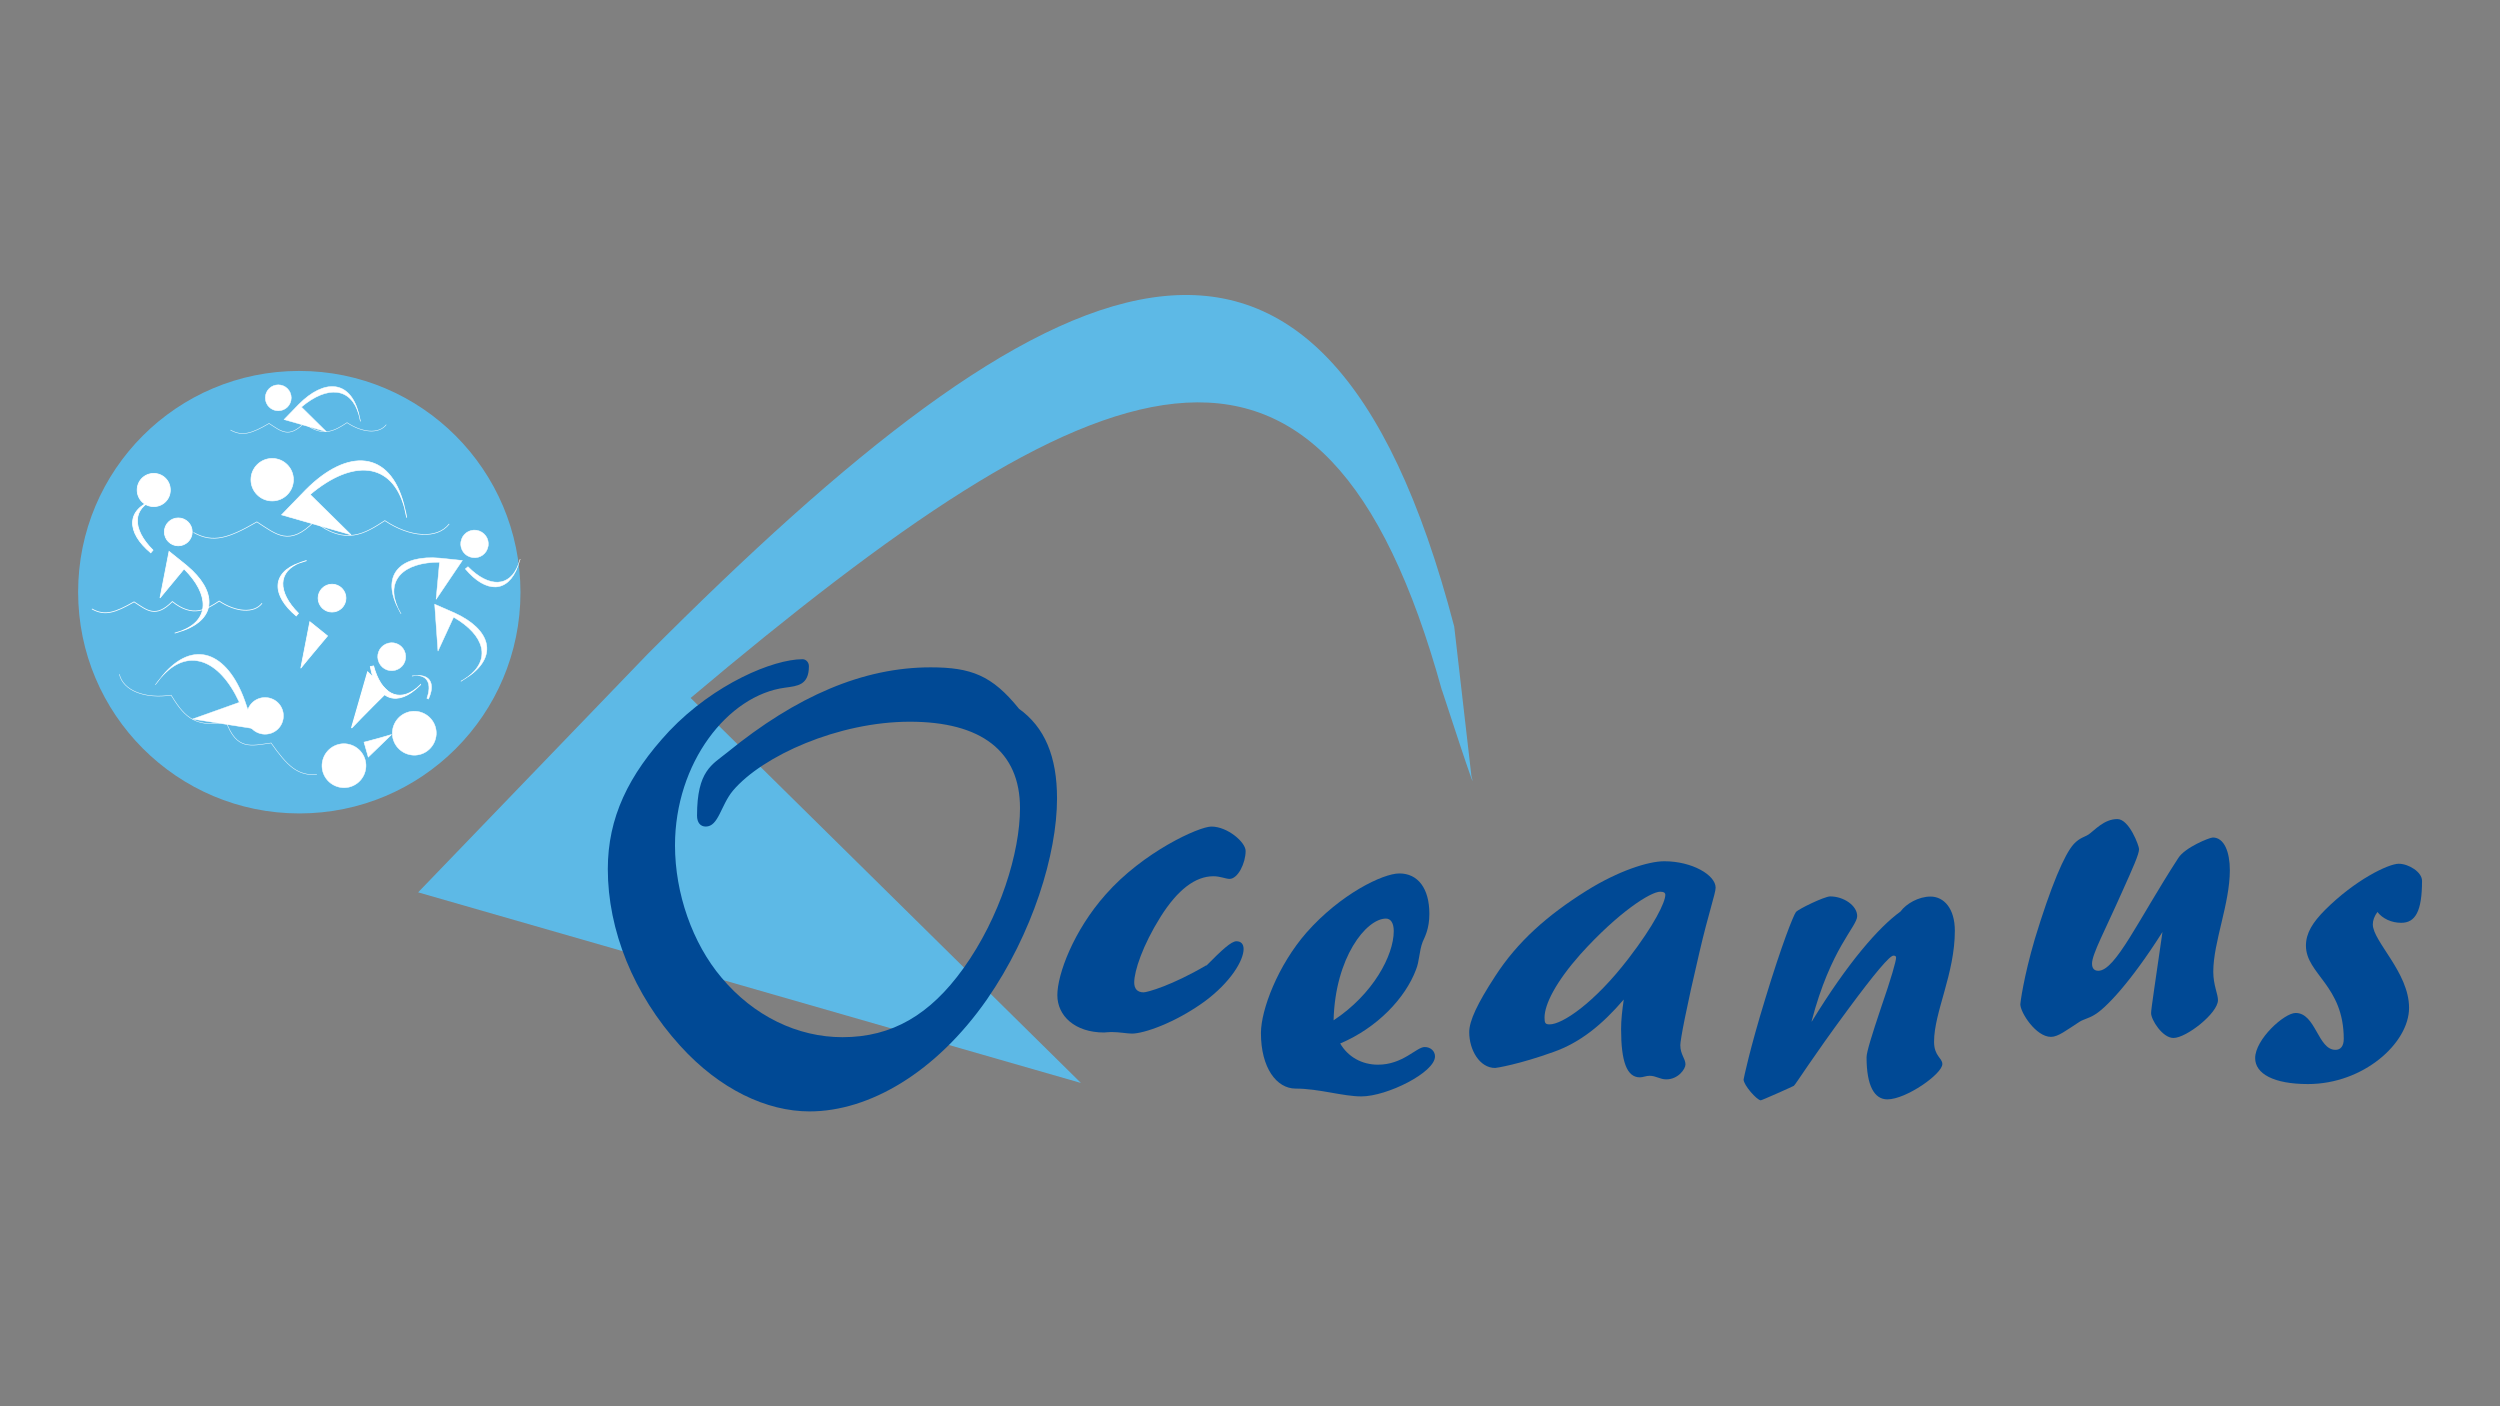 <?xml version="1.0" encoding="UTF-8"?><svg id="a" xmlns="http://www.w3.org/2000/svg" width="160" height="90" viewBox="0 0 160 90"><rect x="0" y="0" width="160" height="90" fill="#808080" stroke="none"/><path d="m92.28,44.17c-7.62-27.55-21.95-21.52-48.08.5l24.98,24.64-42.42-12.2,14.65-15.21c25.8-25.91,43.12-34.43,51.66-1.8l1.1,9.56c.53,1.92-1.88-5.48-1.88-5.48h0Z" fill="#5db9e6" stroke-width="0"/><path d="m77.2,61.78c-2.19,1.29-3.78,1.73-4.01,1.73-.4,0-.6-.23-.6-.63,0-.73.53-2.36,1.69-4.21,1.09-1.73,2.22-2.59,3.38-2.59.43,0,.8.17,1.03.17.53,0,1.03-1,1.03-1.79,0-.56-1.16-1.56-2.19-1.56-.8,0-4.38,1.63-6.77,4.35-2.06,2.32-3.09,5.11-3.09,6.44s1.13,2.39,2.99,2.39c.07,0,.27-.03.46-.03.53,0,1,.1,1.33.1.73,0,2.72-.66,4.65-2.06,1.66-1.23,2.49-2.62,2.49-3.35,0-.33-.17-.5-.46-.5-.33,0-.93.56-1.92,1.56h0Z" fill="#004995" stroke-width="0"/><path d="m85.78,66.78c2.36-1,4.15-2.89,4.84-4.71.23-.56.2-1.19.43-1.79.13-.3.43-.83.43-1.79,0-1.63-.73-2.59-1.92-2.59-1.06,0-3.78,1.33-5.94,3.78-1.83,2.09-2.92,4.94-2.92,6.44,0,2.22,1,3.55,2.22,3.55,1.49,0,3.02.5,4.21.5,1.63,0,4.71-1.53,4.71-2.56,0-.33-.27-.6-.66-.6-.53,0-1.39,1.13-2.99,1.13-1.03,0-1.92-.5-2.42-1.36h0Zm-.43-1.49c.1-4.01,2.09-6.5,3.35-6.5.3,0,.5.27.5.8,0,1.56-1.33,4.05-3.85,5.71h0Z" fill="#004995" fill-rule="evenodd" stroke-width="0"/><path d="m103.92,63.97c-.1.7-.17,1.29-.17,1.89,0,2.09.37,3.09,1.2,3.09.2,0,.4-.1.63-.1.4,0,.66.23,1.06.23.76,0,1.23-.66,1.23-.96,0-.37-.33-.63-.33-1.23,0-.33.37-2.32,1.23-5.97.56-2.42,1.03-3.75,1.03-4.11,0-.8-1.49-1.69-3.29-1.69-1,0-2.92.6-4.98,1.89-2.49,1.56-4.41,3.25-5.84,5.47-1.13,1.73-1.66,2.85-1.66,3.58,0,1.13.66,2.29,1.66,2.29.07,0,1.53-.23,3.75-1.03,1.69-.6,3.09-1.73,4.48-3.35h0Zm-4.74,1.59c-.27,0-.33-.07-.33-.43,0-.86.73-2.29,2.29-4.05,2.45-2.72,4.51-4.01,5.11-4.01.23,0,.33.07.33.2,0,.47-.7,1.92-2.36,4.08-2.22,2.89-4.25,4.21-5.04,4.21h0Z" fill="#004995" fill-rule="evenodd" stroke-width="0"/><path d="m115.94,65.37c1.23-4.71,2.92-6.07,2.92-6.74s-.86-1.26-1.73-1.26c-.36,0-2.02.8-2.19,1-.17.23-.9,2.06-1.96,5.54-1,3.25-1.39,5.14-1.39,5.18,0,.36.86,1.33,1.1,1.33.07,0,2.09-.9,2.12-.93.17-.17,1.19-1.82,3.48-4.91,1.69-2.29,2.65-3.42,2.89-3.42.1,0,.17.03.17.13,0,.2-.3,1.29-.96,3.19-.6,1.79-.93,2.85-.93,3.19,0,1.82.5,2.69,1.33,2.69,1.2,0,3.52-1.63,3.52-2.26,0-.4-.53-.5-.53-1.43,0-1.89,1.33-4.35,1.33-7.1,0-1.43-.7-2.19-1.56-2.19-.76,0-1.56.46-1.92.96-1.39,1-3.38,3.28-5.67,7.03h0Z" fill="#004995" stroke-width="0"/><path d="m138.4,59.63c-.46,3.22-.73,4.94-.73,5.21,0,.43.73,1.59,1.43,1.59.83,0,2.85-1.59,2.85-2.42,0-.4-.3-.96-.3-1.82,0-1.89,1.06-4.35,1.06-6.5,0-1.16-.36-2.09-1.09-2.09-.2,0-1.79.63-2.22,1.33-2.56,3.95-4.01,7.2-5.11,7.2-.27,0-.4-.17-.4-.46,0-.6.8-2.06,1.92-4.58.7-1.56,1.09-2.42,1.09-2.75,0-.2-.63-1.92-1.39-1.92-.86,0-1.46.73-1.86,1-.2.13-.56.2-.93.6-.6.66-1.46,2.69-2.49,6.07-.73,2.49-.93,4.11-.93,4.18,0,.53,1,2.09,1.96,2.09.46,0,1-.43,1.82-.96.27-.17.6-.23.93-.43.73-.4,2.36-2.12,4.38-5.31h0Z" fill="#004995" stroke-width="0"/><path d="m152.15,58.36c.33.43.9.7,1.53.7.9,0,1.33-.73,1.33-2.69,0-.56-.86-1.09-1.49-1.09-.66,0-2.79,1.03-4.71,2.95-.8.8-1.23,1.49-1.23,2.29,0,1.82,2.42,2.55,2.42,5.97,0,.46-.2.7-.53.7-1.13,0-1.26-2.36-2.55-2.36-.73,0-2.59,1.69-2.59,2.89,0,1,1.19,1.66,3.38,1.66,3.55,0,6.47-2.62,6.47-4.88s-2.32-4.25-2.32-5.34c0-.26.1-.53.3-.8h0Z" fill="#004995" stroke-width="0"/><path d="m65.2,45.34c-1.71-2.11-3.04-2.63-5.64-2.63-4.3,0-8.57,1.82-13.02,5.45-.96.78-1.93,1.15-1.93,4.04,0,.45.22.7.56.7.82,0,.96-1.37,1.74-2.3,1.89-2.23,6.75-4.41,11.32-4.41s7.05,1.89,7.05,5.53c0,2.82-1.26,6.97-3.64,10.28-2.11,2.93-4.53,4.38-7.72,4.38-2.86,0-5.68-1.34-7.75-3.82-1.85-2.19-2.97-5.38-2.97-8.46,0-5.27,3.38-9.61,7.05-10.09.78-.11,1.52-.15,1.52-1.37,0-.26-.19-.45-.41-.45-1.86,0-5.64,1.56-8.53,4.6-2.63,2.82-3.93,5.56-3.93,8.83,0,3.9,1.63,8.01,4.64,11.32,2.52,2.78,5.53,4.19,8.27,4.19,3.82,0,8.09-2.49,11.35-7.16,2.93-4.23,4.49-9.31,4.49-12.87,0-2.67-.78-4.56-2.45-5.75h0Z" fill="#004995" stroke-width="0"/><path d="m5,37.89c0-7.82,6.33-14.15,14.15-14.15,7.82,0,14.16,6.35,14.16,14.17,0,7.82-6.33,14.15-14.15,14.15-7.82,0-14.16-6.35-14.16-14.17h0Z" fill="#5db9e6" stroke-width="0"/><path d="m16.06,30.7c0-.75.61-1.36,1.36-1.36s1.36.61,1.36,1.36-.61,1.36-1.36,1.36-1.36-.61-1.36-1.36h0Z" fill="#fff" stroke="#fff" stroke-miterlimit="3.86" stroke-width=".04"/><path d="m12.39,34.08c1.25.7,2.25.36,4.05-.68,1.26.81,2.08,1.6,3.68-.03,1.98,1.58,3.25.77,4.51-.05,1.6,1.07,3.35,1.21,4.12.21" fill="none" stroke="#fff" stroke-miterlimit="3.86" stroke-width=".04"/><path d="m26.02,33.11l-.14-.64c-.8-2.89-3.29-3.13-6.03-.82l2.62,2.58-4.45-1.28,1.54-1.59c2.7-2.72,5.39-2.52,6.28.9l.05.21c.06.2.1.42.14.64h0Z" fill="#fff" stroke="#fff" stroke-miterlimit="3.86" stroke-width=".04"/><path d="m18.03,46.31c.27-.59.02-1.29-.57-1.56-.59-.27-1.29-.02-1.56.57-.27.59-.02,1.29.57,1.56.59.27,1.29.02,1.56-.57h0Z" fill="#fff" stroke="#fff" stroke-miterlimit="3.86" stroke-width=".03"/><path d="m20.28,49.57c-1.23.09-1.89-.54-2.93-2.02-1.28.18-2.21.49-2.88-1.37-2.13.52-2.83-.59-3.52-1.69-1.65.25-3.07-.28-3.31-1.34" fill="none" stroke="#fff" stroke-miterlimit="3.86" stroke-width=".03"/><path d="m9.94,43.83l.35-.45c1.68-1.97,3.73-1.25,5.03,1.57l-3,1.07,3.96.62-.62-1.81c-1.13-3.12-3.3-3.95-5.26-1.59l-.11.14c-.12.14-.23.29-.35.45h0Z" fill="#fff" stroke="#fff" stroke-miterlimit="3.86" stroke-width=".03"/><path d="m16.98,25.46c0-.46.37-.83.83-.83s.83.37.83.83-.37.83-.83.83-.83-.37-.83-.83h0Z" fill="#fff" stroke="#fff" stroke-miterlimit="3.86" stroke-width=".03"/><path d="m14.75,27.52c.76.43,1.37.22,2.47-.42.77.5,1.27.97,2.24-.02,1.21.96,1.98.47,2.75-.03.98.65,2.04.74,2.51.13" fill="none" stroke="#fff" stroke-miterlimit="3.86" stroke-width=".03"/><path d="m23.06,26.94l-.09-.39c-.49-1.76-2.01-1.91-3.68-.5l1.6,1.58-2.71-.78.94-.97c1.65-1.66,3.28-1.54,3.83.55l.03.13c.03.12.06.25.09.39h0Z" fill="#fff" stroke="#fff" stroke-miterlimit="3.86" stroke-width=".03"/><path d="m20.36,38.28c0-.49.4-.89.89-.89s.89.4.89.89-.4.89-.89.89-.89-.4-.89-.89h0Z" fill="#fff" stroke="#fff" stroke-miterlimit="3.86" stroke-width=".05"/><path d="m19.59,35.88l-.34.11c-1.5.56-1.51,1.9-.15,3.26l-.14.17c-1.58-1.32-1.6-2.76.19-3.39l.11-.03c.1-.04.22-.07.34-.11h0Z" fill="#fff" fill-rule="evenodd" stroke="#fff" stroke-miterlimit="3.86" stroke-width=".05"/><path d="m19.25,42.77l.58-2.98,1.13.91c-1.06,1.25-1.71,2.06-1.71,2.06h0Z" fill="#fff" stroke="#fff" stroke-miterlimit="3.86" stroke-width=".05"/><path d="m5.88,38.97c.83.47,1.49.24,2.7-.45.84.54,1.38,1.06,2.45-.02,1.31,1.05,2.17.51,3-.03,1.07.71,2.23.8,2.74.14" fill="none" stroke="#fff" stroke-miterlimit="3.86" stroke-width=".05"/><path d="m10.52,34.04c0-.49.4-.89.89-.89s.89.4.89.89-.4.89-.89.89-.89-.4-.89-.89h0Z" fill="#fff" stroke="#fff" stroke-miterlimit="3.86" stroke-width=".05"/><path d="m10.28,31.84l-.34.11c-1.5.56-1.51,1.9-.15,3.26l-.14.17c-1.58-1.32-1.59-2.76.19-3.39l.11-.03c.1-.04.22-.07.34-.11h0Z" fill="#fff" fill-rule="evenodd" stroke="#fff" stroke-miterlimit="3.86" stroke-width=".05"/><path d="m8.78,31.36c0-.59.47-1.06,1.06-1.06s1.06.47,1.06,1.06-.47,1.06-1.06,1.06-1.06-.47-1.06-1.06h0Z" fill="#fff" stroke="#fff" stroke-miterlimit="3.86" stroke-width=".05"/><path d="m11.18,40.52l.41-.13c1.84-.69,1.85-2.33.19-3.98l-1.54,1.86.58-2.98,1.13.91c1.93,1.61,1.95,3.37-.23,4.15l-.13.04c-.13.05-.27.09-.41.13h0Z" fill="#fff" fill-rule="evenodd" stroke="#fff" stroke-miterlimit="3.86" stroke-width=".05"/><path d="m25.88,41.65c-.21-.45-.74-.64-1.19-.43-.45.21-.64.74-.43,1.19.21.45.74.64,1.19.43.45-.21.64-.74.43-1.19h0Z" fill="#fff" stroke="#fff" stroke-miterlimit="3.86" stroke-width=".03"/><path d="m27.79,46.33c-.33-.7-1.17-1.01-1.87-.68-.7.33-1.01,1.17-.68,1.87.33.7,1.17,1.01,1.87.68.7-.33,1.01-1.17.68-1.87h0Z" fill="#fff" stroke="#fff" stroke-miterlimit="3.86" stroke-width=".03"/><path d="m23.29,48.41c-.33-.7-1.17-1.01-1.87-.68-.7.33-1.01,1.17-.68,1.87.33.7,1.17,1.01,1.87.68.7-.33,1.01-1.17.68-1.87h0Z" fill="#fff" stroke="#fff" stroke-miterlimit="3.86" stroke-width=".03"/><path d="m26.38,43.26l.18-.02c.8-.06,1.09.54.76,1.45l.1.05c.44-.93.14-1.59-.8-1.5h-.06c-.06.01-.11.02-.18.03h0Z" fill="#fff" stroke="#fff" stroke-miterlimit="3.86" stroke-width=".03"/><path d="m25.06,47.01l-1.49,1.44-.27-.95c1.09-.28,1.76-.49,1.76-.49h0Z" fill="#fff" stroke="#fff" stroke-miterlimit="3.86" stroke-width=".04"/><path d="m26.92,43.81l-.25.23c-1.18.97-2.29.34-2.76-1.42l-.21.04c.34,1.93,1.51,2.63,2.89,1.46l.08-.07c.08-.07.16-.14.25-.23h0Z" fill="#fff" fill-rule="evenodd" stroke="#fff" stroke-miterlimit="3.86" stroke-width=".05"/><path d="m22.5,46.59l1.03-3.58,1.28,1.24c-1.44,1.42-2.31,2.34-2.31,2.34h0Z" fill="#fff" stroke="#fff" stroke-miterlimit="3.86" stroke-width=".07"/><path d="m31.2,35.11c.17-.46-.07-.96-.53-1.13-.46-.17-.97.07-1.13.53-.17.46.07.97.53,1.13.46.17.97-.07,1.13-.53h0Z" fill="#fff" stroke="#fff" stroke-miterlimit="3.86" stroke-width=".03"/><path d="m25.67,39.29l-.2-.38c-.81-1.77.33-2.93,2.66-2.93l-.22,2.38,1.68-2.49-1.43-.15c-2.48-.22-3.73,1-2.75,3.07l.06.12c.06.12.12.25.2.38h0Z" fill="#fff" stroke="#fff" stroke-miterlimit="3.86" stroke-width=".03"/><path d="m33.29,35.79l-.11.33c-.56,1.49-1.89,1.5-3.23.15l-.17.14c1.31,1.56,2.73,1.58,3.37-.19l.03-.11c.04-.1.07-.22.11-.33h0Z" fill="#fff" stroke="#fff" stroke-miterlimit="3.86" stroke-width=".03"/><path d="m29.51,43.6l.36-.23c1.59-1.13,1.18-2.71-.84-3.87l-1,2.17-.21-3,1.32.58c2.26,1.05,2.74,2.73.85,4.04l-.12.07c-.11.08-.23.16-.36.23h0Z" fill="#fff" stroke="#fff" stroke-miterlimit="3.86" stroke-width=".03"/></svg>